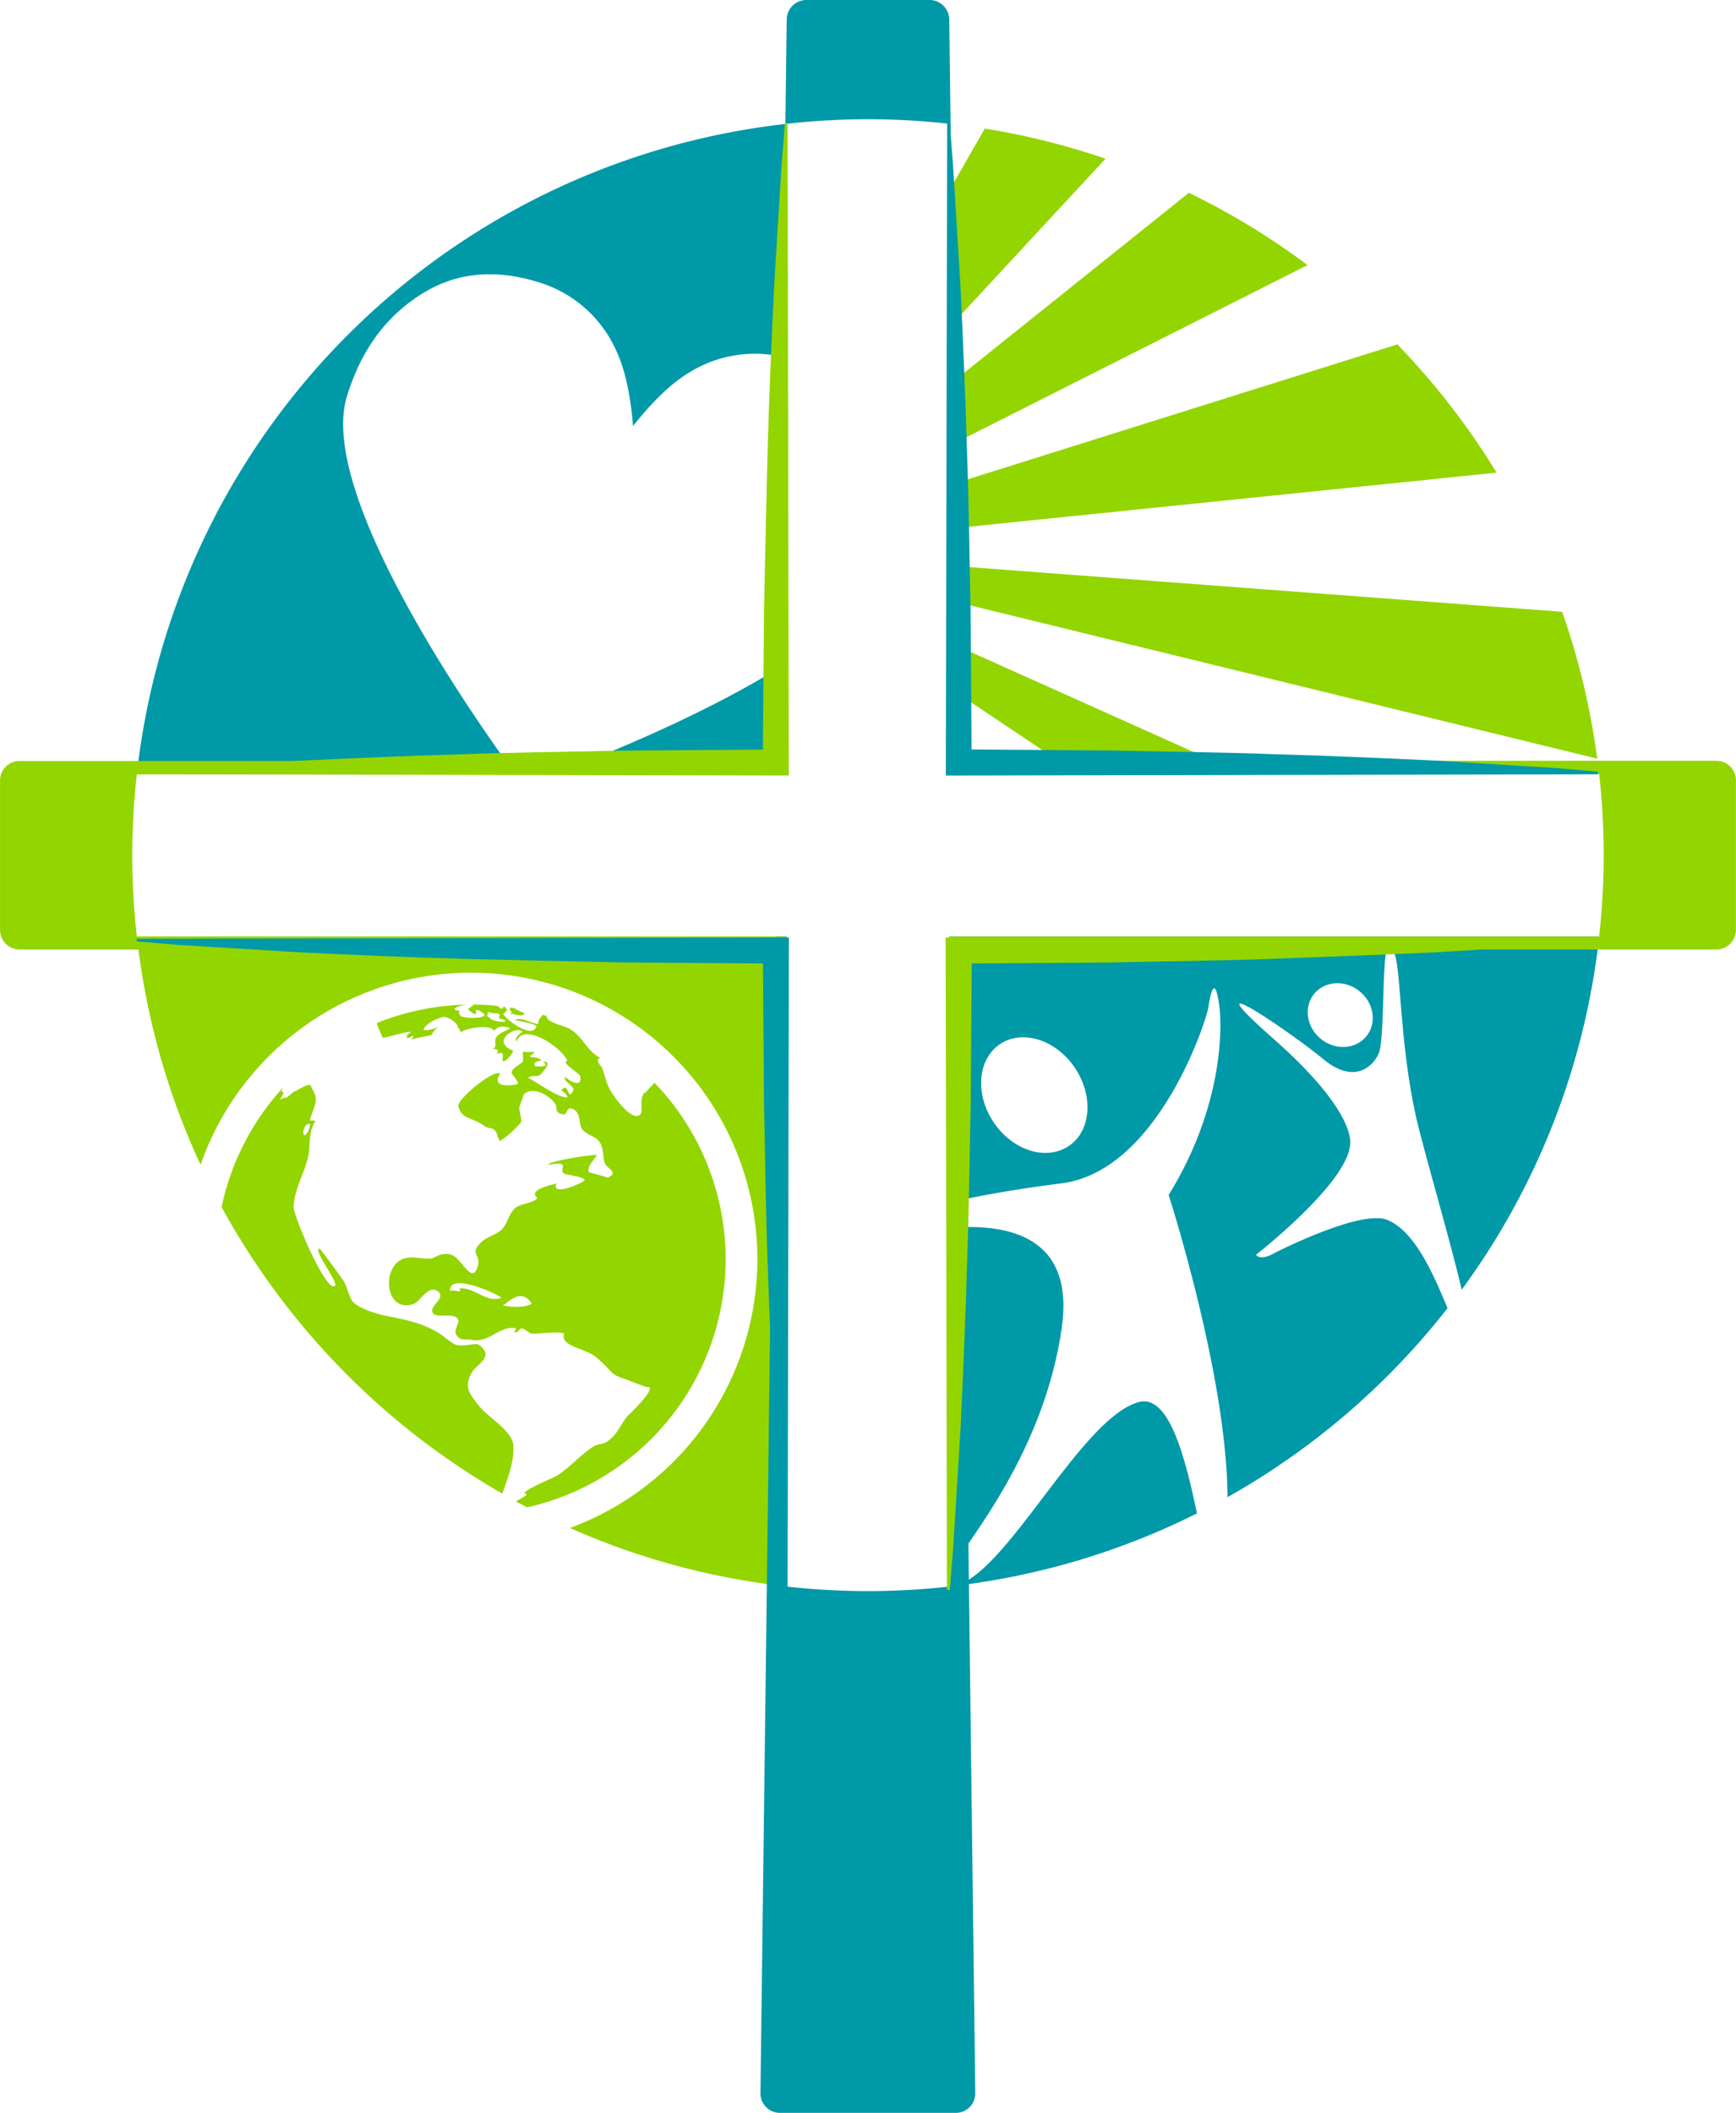 <svg id="Layer_1" data-name="Layer 1" xmlns="http://www.w3.org/2000/svg" viewBox="0 0 445.77 542.39"><path d="M282.89,60.23c-1.26.11-2.51.22-3.76.36C280.38,60.45,281.63,60.34,282.89,60.23Z" transform="translate(-77.12 -28.81)" style="fill:#0099a8"/><path d="M291.6,59.63c-.68,0-1.37,0-2.05.09C290.23,59.68,290.92,59.66,291.6,59.63Z" transform="translate(-77.12 -28.81)" style="fill:#0099a8"/><polygon points="222.88 30.61 222.88 30.61 222.88 30.61 222.88 30.61" style="fill:#0099a8"/><path d="M209.37,227.47c-10-13.65-50.84-71.65-43.19-96.83q5.55-18.3,20.13-26.92,12.62-7.45,28.71-2.58a31.93,31.93,0,0,1,20.23,17.45c2.27,4.74,3.75,11.29,4.42,19.59q7.77-9.81,14.58-13.83a31.73,31.73,0,0,1,24.88-3.65V60.59A188.94,188.94,0,0,0,112.26,227.47Z" transform="translate(-77.12 -28.81)" style="fill:#0099a8"/><path d="M219.59,227.47h59.54V199C259,211.86,232.64,222.54,219.59,227.47Z" transform="translate(-77.12 -28.81)" style="fill:#0099a8"/><path d="M112.26,227.47c-.14,1.25-.26,2.49-.37,3.74C112,230,112.12,228.72,112.26,227.47Z" transform="translate(-77.12 -28.81)" style="fill:#0099a8"/><path d="M111.38,237.89c0,.68,0,1.36-.08,2C111.33,239.25,111.35,238.57,111.38,237.89Z" transform="translate(-77.12 -28.81)" style="fill:#0099a8"/><polygon points="222.88 408.44 222.88 408.44 222.89 408.44 222.88 408.44" style="fill:#0099a8"/><path d="M320.87,436.07l.34,0h-.34Z" transform="translate(-77.12 -28.81)" style="fill:#0099a8"/><path d="M320.87,344V432.3c5.2-8.51,24.37-31,28.89-62.61C353.13,346.08,335.94,342.79,320.87,344Z" transform="translate(-77.12 -28.81)" style="fill:#0099a8"/><path d="M488.92,248.33h0v.06S488.92,248.35,488.92,248.33Z" transform="translate(-77.12 -28.81)" style="fill:#0099a8"/><path d="M305.34,437.17l.52,0Z" transform="translate(-77.12 -28.81)" style="fill:#0099a8"/><path d="M488.66,257.72c0-.94.09-1.89.12-2.83C488.75,255.83,488.71,256.78,488.66,257.72Z" transform="translate(-77.12 -28.81)" style="fill:#0099a8"/><path d="M369.58,388.72c-14.87,3.92-34.21,44.63-47.48,47.2a187.68,187.68,0,0,0,62.38-18.62C381.63,403.86,377.51,386.63,369.58,388.72Z" transform="translate(-77.12 -28.81)" style="fill:#0099a8"/><path d="M487.78,268.86c.28-2.65.51-5.31.69-8Q488.2,264.88,487.78,268.86Z" transform="translate(-77.12 -28.81)" style="fill:#0099a8"/><path d="M417,300.76c8.54,7,13.24.89,14.21-1.69,1.88-5,.15-37.11,4.11-25.09,1.61,4.87,1.31,25.49,6.14,44.57,3,11.69,8.15,29.26,11,41.33a188,188,0,0,0,35.3-90.68H320.87v68.3c7.35-1.67,16.79-3.41,28.82-4.92,24.73-3.12,37.19-41.74,37.7-45.13s1.61-8.62,2.74-1,.27,27.84-12.93,49.11c0,0,15,46.41,15.11,77.58a189.72,189.72,0,0,0,56.5-48.51c-3.42-8.25-8.28-19.8-15.51-22.68-6.93-2.76-28.93,8.52-28.93,8.52s-3.42,2.13-4.73.45c0,0,22.95-17.91,24.12-27.94,0,0,2.61-7.86-19.58-27.46S407.55,293,417,300.76ZM414.52,284c2.71-3.39,7.94-3.75,11.66-.77s4.56,8.14,1.84,11.54-7.94,3.75-11.66.78S411.8,287.42,414.52,284Zm-63,39c-5.74,3.88-14.36,1.15-19.23-6.06s-4.15-16.22,1.6-20.09,14.34-1.17,19.22,6.05S357.3,319.16,351.55,323Z" transform="translate(-77.12 -28.81)" style="fill:#0099a8"/><path d="M320.87,182.9l166.38,40.66a187.53,187.53,0,0,0-9-37.7L320.87,174Z" transform="translate(-77.12 -28.81)" style="fill:#93d500"/><path d="M320.87,164.54l140.54-14.4a189.21,189.21,0,0,0-25.48-32.93L320.87,153.34Z" transform="translate(-77.12 -28.81)" style="fill:#93d500"/><polygon points="222.88 30.61 222.88 30.61 222.88 30.61 222.88 30.61" style="fill:#93d500"/><polygon points="243.75 176.55 276.81 198.66 319.02 198.66 243.75 164.9 243.75 176.55" style="fill:#93d500"/><path d="M320.87,143.27l92-46.41A187.92,187.92,0,0,0,382.4,78.3l-61.53,49.27Z" transform="translate(-77.12 -28.81)" style="fill:#93d500"/><path d="M320.87,112.85,361,69.55a186.69,186.69,0,0,0-31-7.73l-9.18,16Z" transform="translate(-77.12 -28.81)" style="fill:#93d500"/><path d="M208,288.92l.7-.32c-1.17-.61-.36-.81-.64-1.18l1.13.2a13.16,13.16,0,0,0,2.63,1.28C211.33,290,209.58,289.22,208,288.92Zm80.92,148,2,.1Zm-80-37c.37,3.65-1.47,8.57-2.83,12.3a189.86,189.86,0,0,1-72.07-73.55A65.31,65.31,0,0,1,149.79,308a8.25,8.25,0,0,0-.45,1.08c1-.19-.25.58.76.09-1.46,2.57-1,2-.12,1.38.51.62,2.35-1.46,2.71-1.55.92-.21,3.27-2.15,4.3-1.54-.2.42,1.17,1.74,1.23,3.6,0,1.43-1.22,3.89-1.52,5.41a2.68,2.68,0,0,1,1.4.14c-1.66,2.47-1.4,6.05-1.69,8.11-.62,4.44-3.73,9.12-3.9,13.83-.09,2.27,8.14,21.69,10.53,20.43,1.35-.71-5.59-9.13-3.92-9.68.21-.07,5.42,7.12,6.23,8.36,1,1.55,1.39,4.21,2.39,5.32,1.52,1.69,6.11,3.13,8.35,3.58,5.32,1.06,9.94,1.88,14.57,5a22.47,22.47,0,0,0,3.13,2.3c2,.93,5.45-.45,6.27.14,4.3,3.11-.71,5.1-1.8,7.14-2.06,3.86-.61,5.29,1.45,8.07C202.51,392.94,208.53,395.75,209,400ZM155.1,320c.48,1.23,2.32-2.85,1.31-2.73S154.77,319.18,155.1,320ZM300,437.25ZM111.48,260.14c0-.7-.09-1.39-.13-2.1C111.39,258.75,111.44,259.44,111.48,260.14Zm101,155.61c-.94-.5-1.91-1-2.84-1.48.67-.61,3.92-1.87,2.12-2.13.12-1,7.77-4.11,8.33-4.47,3.42-2.23,6.06-5.35,9.35-7.51,1.08-.71,2.56-.6,3.56-1.27,2.66-1.8,3.32-4.21,5.23-6.56,0,.05,7.8-7.42,5.26-7.44-.79,0-6-2.16-6.3-2.24-3.06-1-2.76-1.46-4.47-3.09-2.55-2.44-2.63-2.79-5.88-4.14-1.72-.72-5.95-1.84-4.83-4.33-2.52-.53-5.74.1-8.24.07-.7,0-1.84-1.15-2.38-1.29-1.14-.3-.93,1.26-2.24.9a3.07,3.07,0,0,0,.47-1c-4.21-.77-6.9,3.88-11.43,3-1.66-.34-2.95.42-4-1.49-.62-1.11,1.17-3.06.49-3.91-1.4-1.75-5.5,0-6.43-1.55-1.09-1.84,3.73-3.81,1.2-5.59-2.34-1.65-4.56,2.76-6.08,3.29-6.79,2.38-8.23-7.66-3.94-10.9,2.56-1.93,5.64-.45,8.48-.77.8-.09,2.83-1.91,5.41-.8,2.32,1,4.77,6.95,6.22,3.54,1.66-3.93-2.2-3.56,1.06-6.82,1.65-1.65,4.37-2,5.77-3.82,1.25-1.58,1.44-3.77,3.27-5.19,1.29-1,4.62-1.09,5.43-2.44-2.52-2.19,3.95-3.35,4.92-3.72-1.45,3.62,7.1-.28,7.25-.83.2-.77-4.22-1.31-5.06-1.63-2.17-.85,2.23-3.48-4.26-2.32-.2-.93,11.23-2.67,12.51-2.52-1,1.59-2.84,3.19-2,4.54-.15-.24,4.74,1.28,4.81,1.25,2.9-1.37-.26-2.28-.81-3.66s-.23-3.65-1.25-5.32-3.31-1.86-4.51-3.34c-1-1.26-.35-4-2.08-5.06-2.4-1.46-1.39,1.69-3.17,1.12-2.3-.73-.74-1.48-2-3-1.87-2.34-5.68-4.05-7.78-2.13,0,0-1.21,3.46-1.2,3.4-.07.53.79,3.22.44,3.87a32.85,32.85,0,0,1-3.87,3.7c-1.45,1.14-2,1.18-1.57.86-.81-1.1-.39-1.25-1-2.2-.84-1.33-1.45-.49-3-1.54-3.27-2.26-5.85-1.68-6.62-5-.41-1.76,9.17-9.67,10.75-8.39-2.16,3.3,1.55,3.28,4.3,2.75,1.09-.21-2.15-3.4-1.31-3.11-.25-.78,2.14-2,2.69-2.59.41-.43,0-2.22.16-2.65.47.1,3,.06,3,.06a5.17,5.17,0,0,1-1.29,1.13c.53.4,1.74-.06,3.06,1-.32.1-2.5.48-1.7,1.42.18.22,4.45.45,2-1,2.83-.41.05,2.52-.34,3-1.1,1.23-2.35.07-3.43,1.14.31-.31,7.84,5.41,10.17,4.91-.25-.81-.93-1.22-1.59-1.74,1.86-2.57,1.61,3.27,3.05-.06.43-1-3.09-2.52-2-3.4-.16.13,4.36,3.54,3.78-.14-.13-.86-5.22-3.62-3.32-4-1.42-3.49-11.31-10-13-5-.82-.74,1.1-2.24,1.48-2.49-1.6-1.61-8.39,2.44-2.37,4.92-.21.64-1.59,2.62-2.44,2.64-1,0,1-3-1.77-1.8.59-.9.24-1.33-1.05-1.3,1.4-.85.14-1.75.9-3,.65-1.08,2.51-1.62,3.59-2.33-1.62-.61-3-.7-4.21.7-.57-1.92-7.75-.63-8.49.39,0,0-.46-1.4-.75-1.18.19-1-2-2.58-3.24-2.79s-5.66,1.92-5.53,3.38a8.06,8.06,0,0,0,3.9-.92,5.21,5.21,0,0,0-1.87,2.13c-.05.19-3.49.59-5.15,1.21.89-1.45.58-1.07-1.06-.3-.32-.59,0-1.13.94-1.62-.53-.41-6,1.38-7.32,1.45-.05-.37-1.3-2.75-1.47-3.79A65.27,65.27,0,0,1,204.64,287a1.74,1.74,0,0,1,.71.43c.5.52.78.3,1.1-.2l.4.05c0,.2.12.46.54.77,0,0-.48.5-.76.88a1.79,1.79,0,0,0-.35.11c.71,1.43,7.32,6.53,8.58,3.35.3-.75-5.25-1.58-5.54-1.8,2.26-.76,4,1.05,6.1,1.05-.33-.55.28-1.43,1.07-2.31.33.1.66.18,1,.29-.23,1.57,4.35,2.49,5.62,3.15,3.7,1.94,4.65,5.92,8.22,7.63-1.73.17.39,2.54.29,2.31.89,2.1,1,3.92,2.35,6.22.76,1.27,5.16,7.74,7.46,6.07.82-.59.17-3.35.59-4.56.65-1.85.37-.35,1.59-2,.44-.59,1.06-1,1.55-1.7a65.28,65.28,0,0,1-32.66,109Zm-11-126.52c-.14-.32-2.48-2.08-2.16-.61s-2.08-.74-2.06-.74a9.94,9.94,0,0,1,1.49-1c-1.13-.49-4.27,0-5,1q.94.65,1.56.15c-.62.44-.08,1.45-.1,1.43C195.94,290.37,202,290.31,201.52,289.23Zm3.64.93c1.23-1.88-1.59-.83-2.57-1.61-.33.7-.58,1.25.31,1.49C203.23,291.34,210.07,291.54,205.16,290.16Zm.7,71.84c.74-.24-13.43-7-13.13-1.86,1.46-.24,3.28.73,2.37-.61C199.35,359.3,201.82,363.34,205.86,362Zm7.85,1.47c-3-4.72-6.69.61-7.57.4C208.3,364.39,211.69,364.59,213.71,363.47Zm65.42,72.61V269.2H112.26c-.06-.54-.11-1.09-.16-1.63a187.93,187.93,0,0,0,16.52,60.25,73.54,73.54,0,1,1,94.85,93.23,187.88,187.88,0,0,0,58.3,15.28Z" transform="translate(-77.12 -28.81)" style="fill:#93d500"/><path d="M276.69,227.47l2.44-193.61a5.06,5.06,0,0,1,5.06-5.05h31.62a5.06,5.06,0,0,1,5.06,5.05l2.44,193.61h-2.44V60.59a186.72,186.72,0,0,0-41.74,0V227.47Zm44.18,41.73V436.08a186.72,186.72,0,0,1-41.74,0V269.2h-3l-3.74,296.94a5,5,0,0,0,5.05,5.05h45.06a5,5,0,0,0,5.05-5.05L323.84,269.2Z" transform="translate(-77.12 -28.81)" style="fill:#0099a8"/><path d="M279.13,272.56h-197a5.05,5.05,0,0,1-5-5.06V229.16a5,5,0,0,1,5-5h197v3.36H112.26a185.06,185.06,0,0,0,0,41.73H279.13Zm238.7-48.45h-197v3.36H487.74a185.06,185.06,0,0,1,0,41.73H320.87v3.36h197a5.05,5.05,0,0,0,5-5.06V229.16A5,5,0,0,0,517.83,224.11Z" transform="translate(-77.12 -28.81)" style="fill:#93d500"/><path d="M279.36,60.42h-.67l-.86,10.43-.65,10.42-1.27,20.85c-.67,13.9-1.28,27.8-1.66,41.7s-.64,27.8-.95,41.7L273,221.23l-35.71.26c-13.9.32-27.8.42-41.7.95-13.9.38-27.8,1-41.7,1.65l-20.85,1.29-10.43.65-10.42.86v.67l166.8.33h.67v-.68Z" transform="translate(-77.12 -28.81)" style="fill:#93d500"/><path d="M320.61,269.47h-.67v.67l.34,166.8H321l.85-10.42.65-10.43,1.28-20.85c.66-13.9,1.27-27.8,1.65-41.7.53-13.9.64-27.8.95-41.7l.27-35.71,35.71-.25c13.9-.32,27.8-.42,41.7-.95s27.8-1,41.7-1.66L466.56,272l10.43-.65,10.42-.86v-.67Z" transform="translate(-77.12 -28.81)" style="fill:#93d500"/><path d="M477,226l-10.43-.65-20.85-1.29c-13.9-.66-27.8-1.27-41.7-1.65-13.9-.53-27.8-.63-41.7-.95l-35.71-.26-.27-35.71c-.31-13.9-.42-27.8-.95-41.7-.38-13.9-1-27.8-1.65-41.7l-1.28-20.85-.65-10.42L321,60.42h-.67l-.34,166.8v.68h.67l166.8-.33v-.67Z" transform="translate(-77.12 -28.81)" style="fill:#0099a8"/><path d="M112.22,269.81v.67l10.42.86,10.43.65,20.85,1.28c13.9.67,27.8,1.27,41.7,1.66s27.8.63,41.7.95l35.71.25.27,35.71c.31,13.9.43,27.8.95,41.7s1,27.8,1.66,41.7l1.27,20.85.65,10.43.86,10.42h.67l.33-166.8v-.67H279Z" transform="translate(-77.12 -28.81)" style="fill:#0099a8"/></svg>